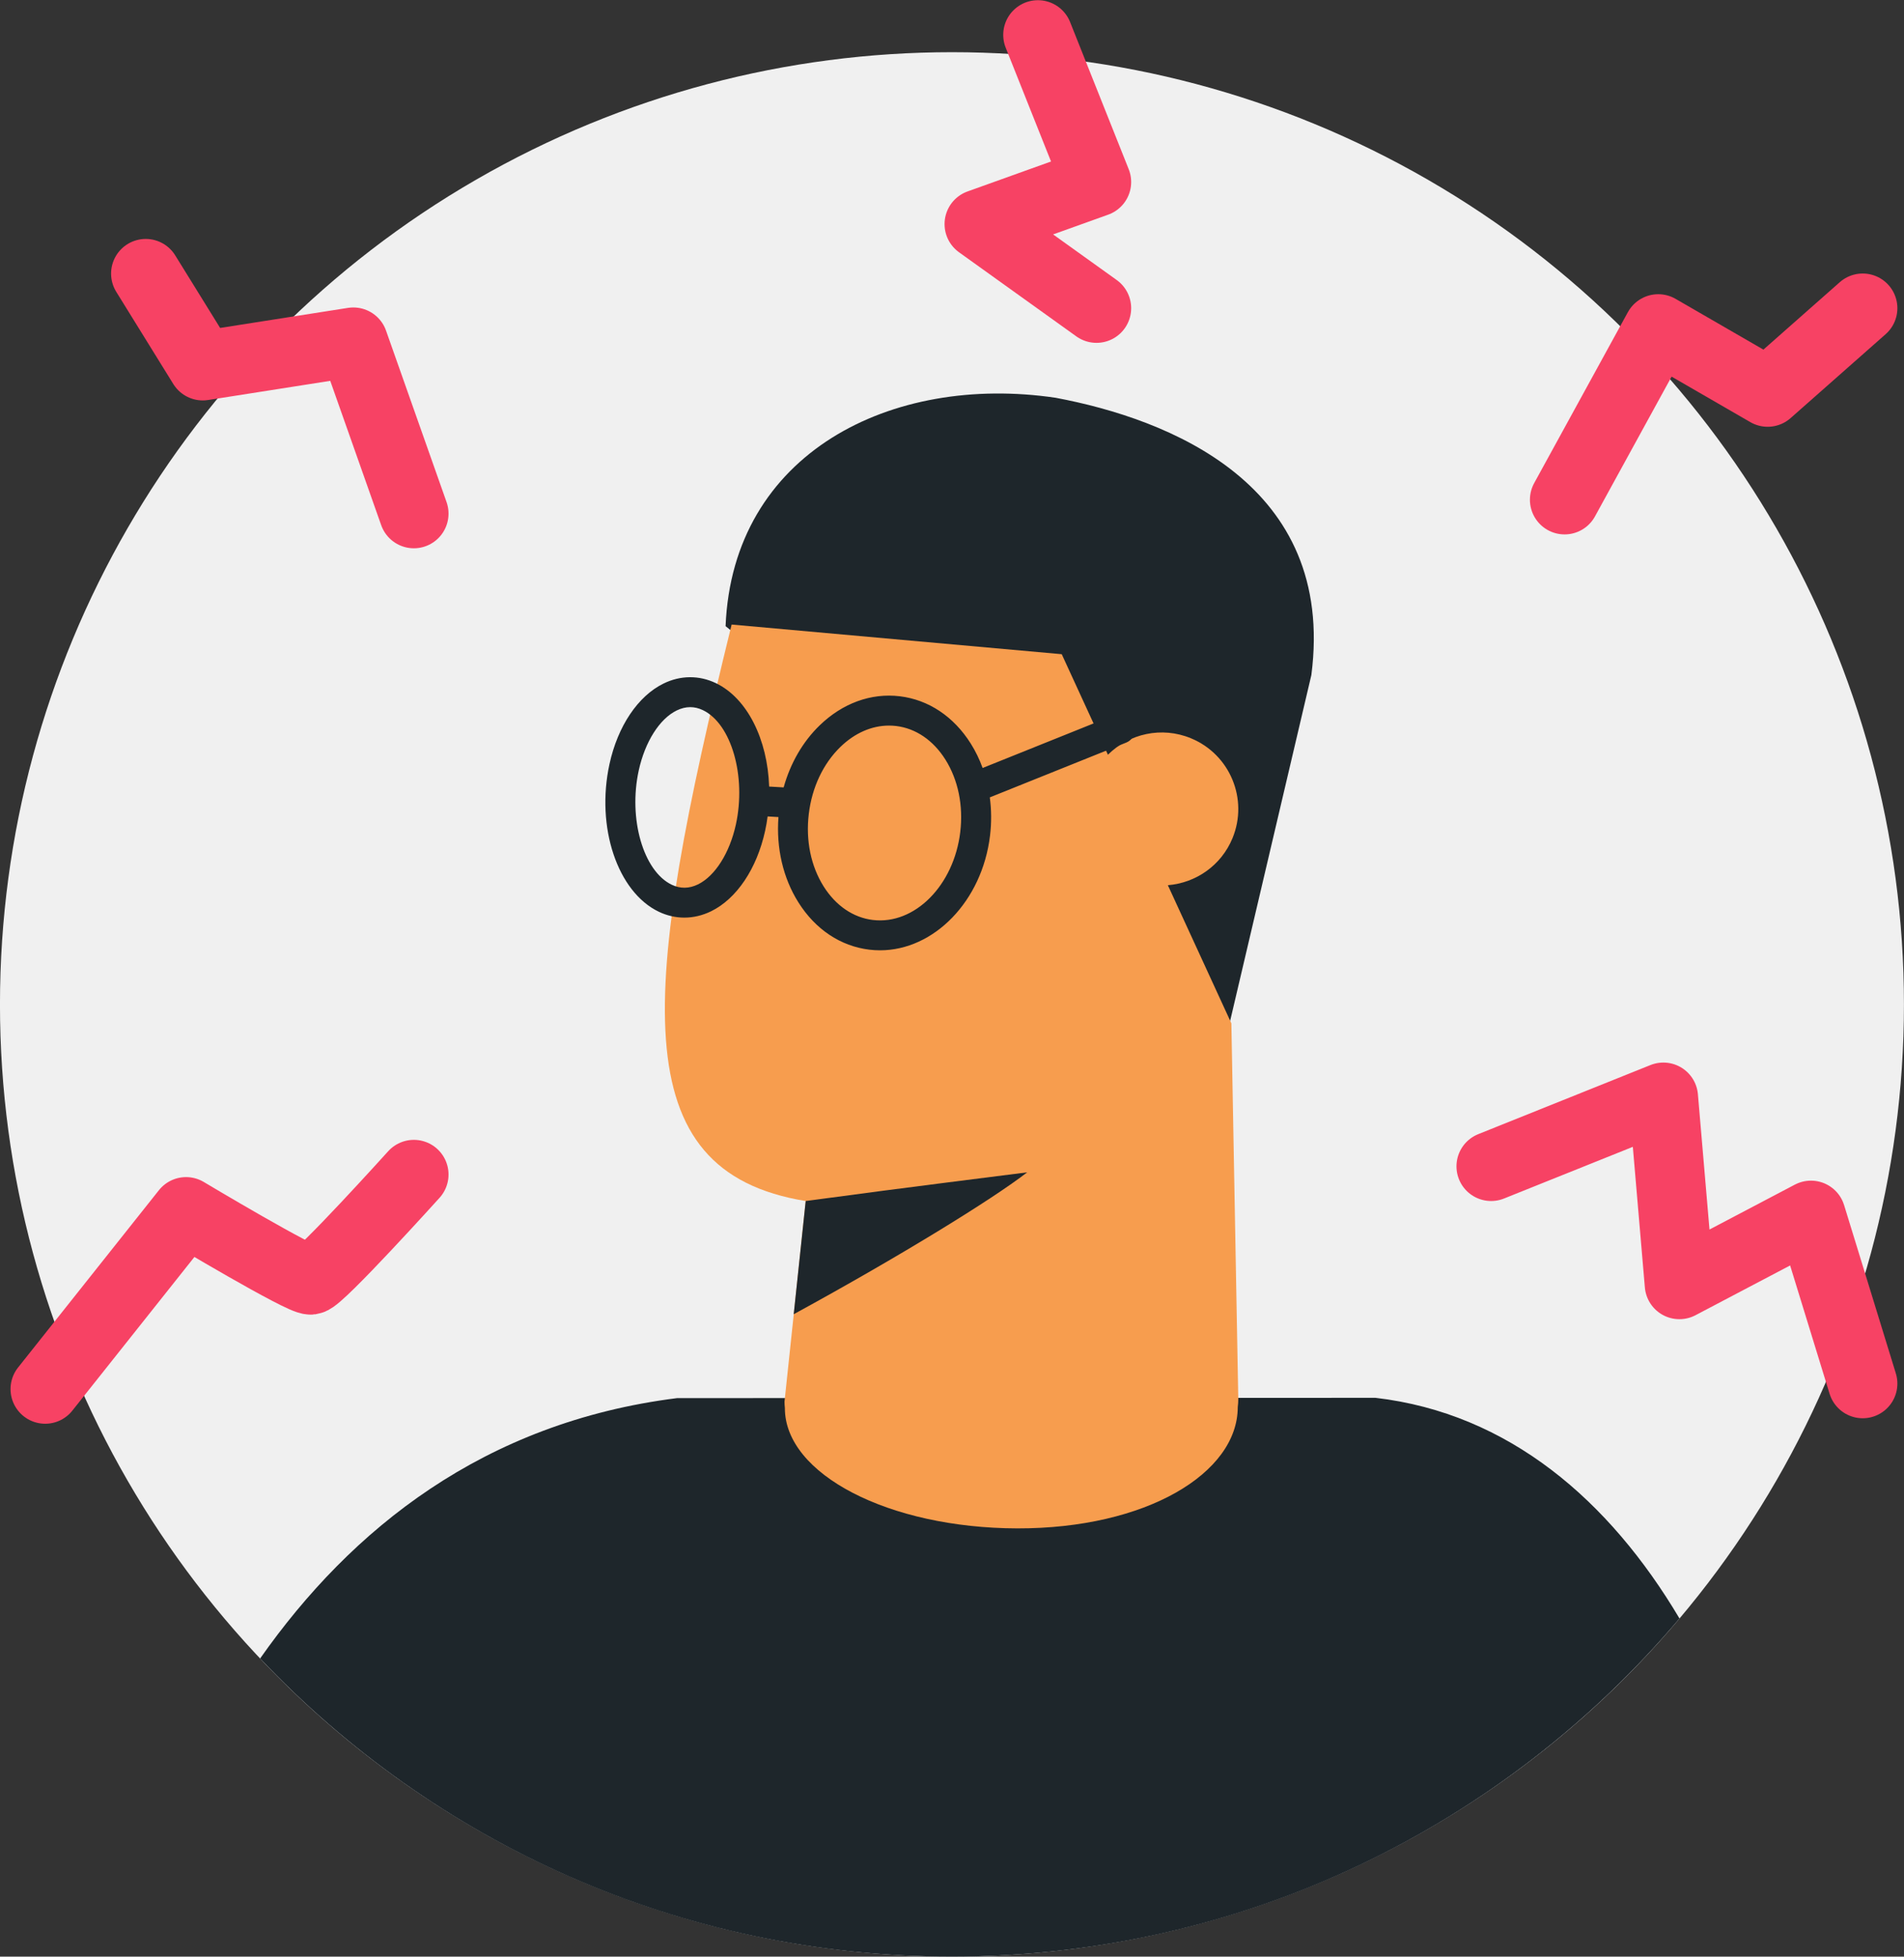 <?xml version="1.0" encoding="utf-8"?>
<!-- Generator: Adobe Illustrator 25.4.2, SVG Export Plug-In . SVG Version: 6.00 Build 0)  -->
<svg version="1.1" id="avatar-glasses-1" xmlns="http://www.w3.org/2000/svg" xmlns:xlink="http://www.w3.org/1999/xlink" x="0px"
	 y="0px" viewBox="0 0 686.67 705.49" enable-background="new 0 0 686.67 705.49" xml:space="preserve">
<rect x="0" y="0" width="686.67" height="705.49" fill="#333333" stroke="none"/>
<ellipse fill="#F0F0F0" cx="343.32" cy="362.15" rx="343.33" ry="343.33"/>
<g>
	<path fill="#1E262B" d="M343.32,705.48c105.24,0,199.4-47.37,262.38-121.92c-25.24-42.48-61.48-73.95-109.65-79.56l-251.87,0.11
		c-69.61,8.74-117.46,47.06-150.36,93.87C156.4,664.17,245.03,705.48,343.32,705.48z"/>
</g>
<path fill="#1E262B" d="M472.94,243.38c8.91-68.82-51.49-92.32-92.25-99.96c-59.24-8.74-116.47,19.95-119.01,82.35l181.25,145.36
	L472.94,243.38z"/>
<path fill="#F79D4E" d="M263.86,225.19l119.05,10.69l16.66,36.25c7.64-7.6,19.38-10.31,29.95-5.93
	c14.07,5.81,20.77,21.93,14.98,36.01c-4.09,9.93-13.3,16.16-23.32,16.96l22.91,49.82l2.49,135.4c0,1-0.06,2-0.19,2.99
	c-0.04,23.88-33.13,43.79-79.48,43.7c-46.36-0.1-83.91-19.53-83.85-43.41c-0.08-0.76-0.12-1.52-0.13-2.29l7.65-72.33
	C224.43,422.29,231.21,357.94,263.86,225.19z"/>
<path fill="#1E262B" d="M290.57,433.04c40.65-5.48,68.51-8.85,79.88-10.34c-12.48,9.67-45.89,30.26-84.2,51.16L290.57,433.04z"/>
<path fill="#1E262B" d="M409.08,260.76c-1.11-2.76-4.25-4.11-7.01-3l-47.69,19.15c-1.12-3.1-2.55-6.05-4.27-8.79
	c-6.14-9.77-15.24-15.82-25.61-17.07c-10.37-1.24-20.64,2.49-28.92,10.52c-6.1,5.91-10.54,13.65-12.96,22.34l-5.23-0.3
	c-0.57-16.9-7.82-31.85-19.25-37.31c-6.04-2.88-12.73-2.83-18.85,0.17c-9.22,4.51-16.5,15.36-19.48,29.02
	c-4.96,22.73,2.86,46.12,17.8,53.26c2.96,1.41,6.08,2.11,9.2,2.11c3.26,0,6.53-0.77,9.65-2.29c9.22-4.51,16.5-15.36,19.48-29.02l0,0
	c0.38-1.72,0.67-3.44,0.9-5.17l3.91,0.23c-0.85,11.15,1.66,21.98,7.18,30.74c6.14,9.77,15.24,15.82,25.61,17.07
	c1.28,0.15,2.57,0.23,3.83,0.23c19.47,0,36.84-17.71,39.68-41.35c0.56-4.67,0.52-9.31-0.08-13.79l49.13-19.73
	C408.85,266.68,410.19,263.54,409.08,260.76z M265.4,297.26c-2.26,10.31-7.5,18.59-13.68,21.62c-3.18,1.55-6.37,1.6-9.45,0.13
	c-10.26-4.91-15.72-23.78-11.91-41.22c2.26-10.32,7.49-18.59,13.68-21.62c1.64-0.8,3.27-1.2,4.89-1.2c1.53,0,3.06,0.36,4.56,1.08
	C263.75,260.94,269.2,279.81,265.4,297.26L265.4,297.26z M346.31,300.02L346.31,300.02c-2.31,19.28-16.46,33.49-31.51,31.69
	c-7.08-0.85-13.38-5.15-17.76-12.1c-4.6-7.32-6.51-16.6-5.35-26.15c1.14-9.55,5.19-18.12,11.39-24.14c5.18-5.03,11.32-7.7,17.53-7.7
	c0.86,0,1.72,0.05,2.58,0.15c7.08,0.85,13.38,5.15,17.76,12.1C345.55,281.19,347.46,290.47,346.31,300.02z"/>
<path fill="none" stroke="#F74264" stroke-width="25" stroke-linecap="round" stroke-linejoin="round" stroke-miterlimit="10" d="
	M149.26,423.49c0,0-33.94,37.61-37.16,38.01c-3.24,0.4-45-24.58-45-24.58L16.3,500.85"/>
<polyline fill="none" stroke="#F74264" stroke-width="25" stroke-linecap="round" stroke-linejoin="round" stroke-miterlimit="10" points="
	149.26,185.19 127.43,123.36 73.13,131.88 52.56,98.65 "/>
<polyline fill="none" stroke="#F74264" stroke-width="25" stroke-linecap="round" stroke-linejoin="round" stroke-miterlimit="10" points="
	395.45,111.12 353.15,80.8 395.45,65.63 374.31,12.57 "/>
<polyline fill="none" stroke="#F74264" stroke-width="25" stroke-linecap="round" stroke-linejoin="round" stroke-miterlimit="10" points="
	537.77,420.54 599.89,395.62 605.67,463.15 653.12,438.2 671.78,498.87 "/>
<polyline fill="none" stroke="#F74264" stroke-width="25" stroke-linecap="round" stroke-linejoin="round" stroke-miterlimit="10" points="
	564.26,180.19 598.04,118.58 637.5,141.38 671.78,111.12 "/>
</svg>

